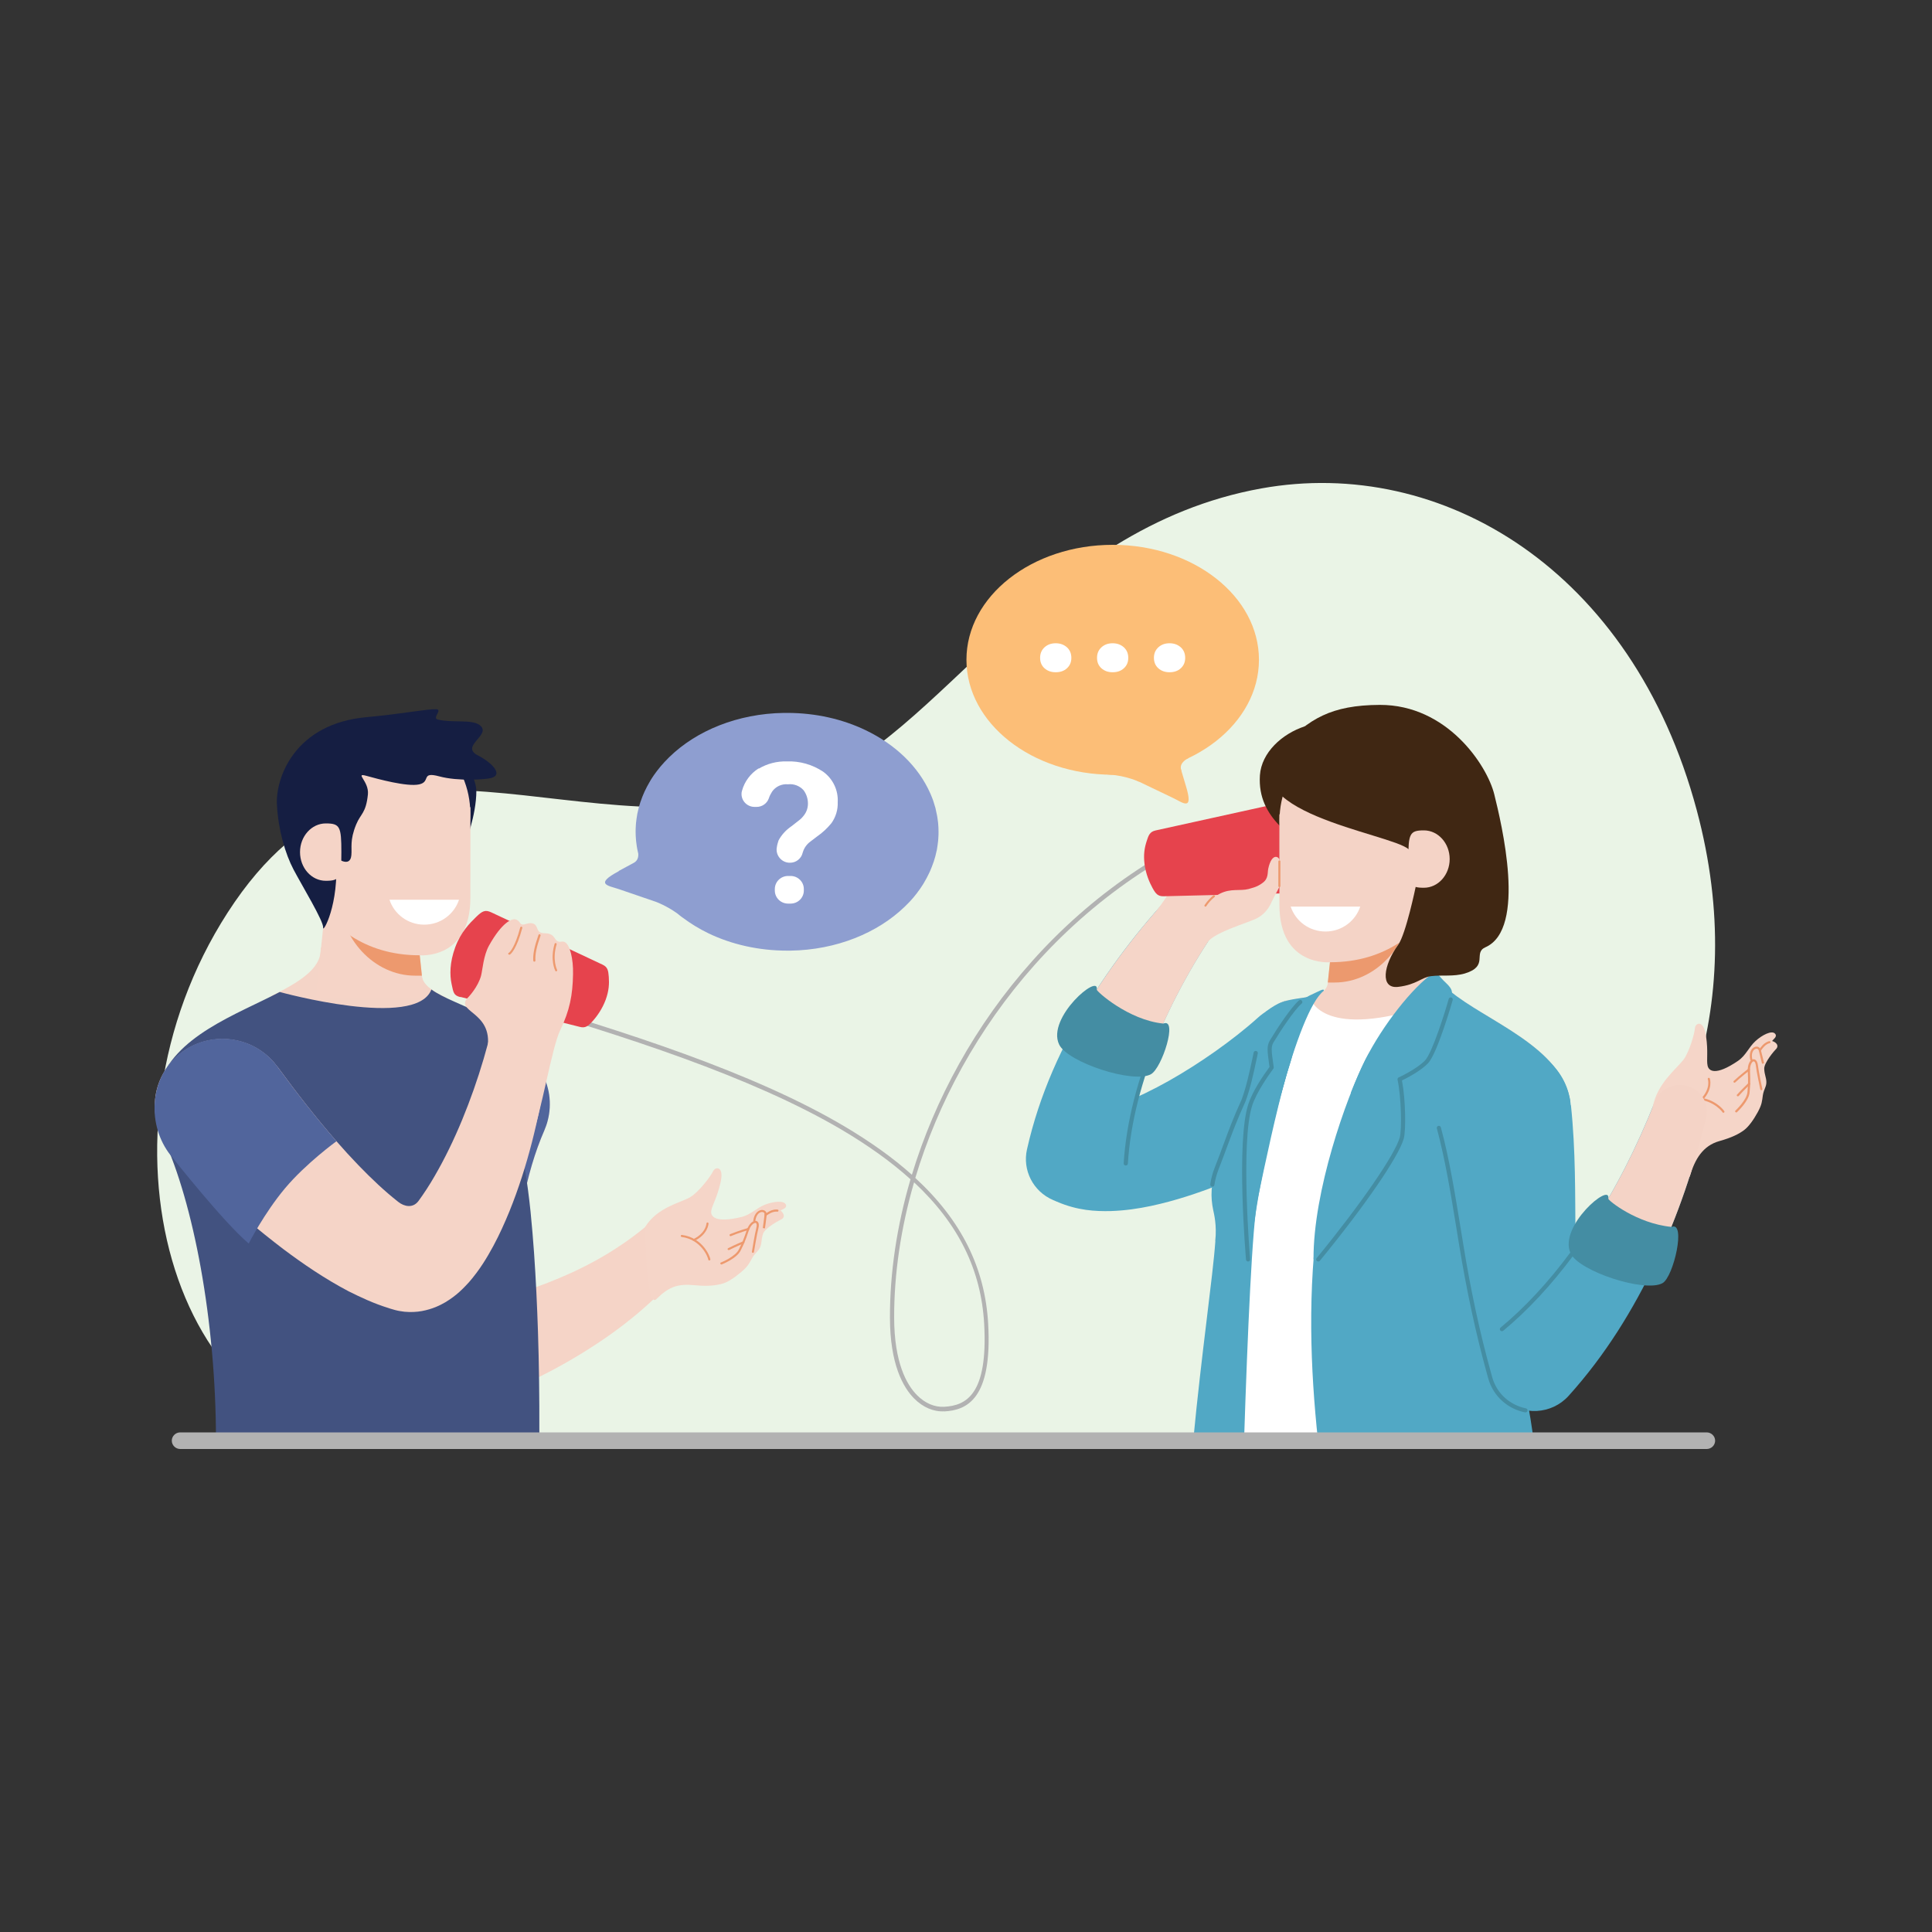 <svg width="100" height="100" viewBox="0 0 100 100" fill="none" xmlns="http://www.w3.org/2000/svg">
<rect x="0" y="0" width="100" height="100" fill="#333333" stroke="none"/>
<g clip-path="url(#clip0_859_396)">
<path d="M67.074 74.57C72.337 74.57 93.47 63.015 87.822 41.93C84.491 29.49 74.619 23.6 65.29 25.28C53.861 27.34 48.684 38.265 41.672 40.69C29.868 44.775 19.54 35.21 11.783 47.235C4.349 58.76 8.928 74.565 19.631 74.565C36.881 74.565 67.074 74.565 67.074 74.565V74.57Z" fill="#EAF4E6"/>
<path d="M48.872 73.05C48.324 73.08 47.772 72.845 47.315 72.385C46.747 71.81 46.068 70.62 46.063 68.2C46.058 65.905 46.413 63.47 47.128 61.04C46.144 60.15 44.958 59.3 43.573 58.48C38.904 55.725 32.297 53.61 25.858 51.735C25.802 51.72 25.766 51.655 25.782 51.59C25.797 51.53 25.858 51.49 25.913 51.51C32.368 53.39 38.985 55.51 43.675 58.28C45.044 59.09 46.215 59.925 47.199 60.805C49.556 53.045 55.554 45.315 64.96 41.99C65.021 41.97 65.077 42.005 65.097 42.065C65.117 42.125 65.087 42.19 65.031 42.21C55.661 45.525 49.698 53.24 47.376 60.97C49.769 63.175 50.986 65.64 51.148 68.525C51.366 72.42 50.043 72.995 48.867 73.055L48.872 73.05ZM47.31 61.205C46.621 63.585 46.276 65.96 46.281 68.2C46.286 70.535 46.93 71.675 47.467 72.215C47.878 72.63 48.37 72.84 48.862 72.815C50.002 72.755 51.143 72.195 50.941 68.525C50.783 65.735 49.617 63.345 47.315 61.2L47.31 61.205Z" fill="#B2B2B2"/>
<path d="M69.351 58.09C68.322 58.78 67.313 59.35 66.278 59.885C65.244 60.415 64.194 60.9 63.094 61.33C61.989 61.76 60.853 62.145 59.575 62.42C58.931 62.555 58.252 62.66 57.476 62.685C56.711 62.7 55.793 62.665 54.708 62.2L54.51 62.115C53.461 61.665 52.918 60.555 53.156 59.495C53.8 56.625 54.987 54.06 56.427 51.745C57.152 50.585 57.938 49.48 58.774 48.43C59.616 47.375 60.503 46.375 61.497 45.415C62.05 44.885 62.932 44.89 63.474 45.435C63.961 45.925 64.002 46.685 63.596 47.22L63.571 47.25C62.126 49.165 60.894 51.355 59.95 53.55C59.007 55.755 58.394 58.045 58.257 60.22L56.706 57.515C56.609 57.44 56.776 57.465 57.066 57.4C57.344 57.345 57.709 57.24 58.09 57.095C58.855 56.81 59.687 56.4 60.498 55.945C61.314 55.485 62.126 54.965 62.907 54.415C63.682 53.865 64.443 53.275 65.092 52.69C66.511 51.41 68.712 51.505 70.01 52.905C71.308 54.305 71.212 56.475 69.792 57.755C69.67 57.865 69.543 57.965 69.412 58.055L69.341 58.1L69.351 58.09Z" fill="#51A8C5"/>
<path d="M66.603 51.79C66.603 51.79 66.167 51.855 65.528 52.355C65.437 52.43 66.081 52.355 66.081 52.355L66.598 51.79H66.603Z" fill="#51A8C5"/>
<path d="M56.432 51.745C57.157 50.585 57.943 49.48 58.779 48.43C59.621 47.375 60.508 46.375 61.502 45.415C62.055 44.885 62.937 44.89 63.479 45.435C63.966 45.925 64.007 46.685 63.601 47.22L63.576 47.25C62.131 49.165 60.899 51.355 59.956 53.55L56.427 51.75L56.432 51.745Z" fill="#F5D5C8"/>
<path d="M62.536 48.695C62.942 48.085 65.32 46.48 65.041 46.345C64.777 46.215 64.61 45.82 65.665 44.91C66.05 44.58 66.486 44.555 66.902 44.29C67.287 44.045 67.673 43.62 67.526 43.415C67.404 43.245 67.211 43.445 67.115 43.465C67.125 43.345 67.019 43.005 66.719 43.195C66.679 43.22 65.913 43.6 65.599 43.51C65.284 43.42 65.198 43.3 64.96 43.235C64.722 43.17 64.564 43.275 64.245 43.24C63.926 43.205 63.779 43.165 63.317 43.28C62.881 43.39 62.465 43.54 62.227 43.735C61.989 43.93 61.421 44.675 61.091 45.245C60.645 46.02 60.097 46.965 59.129 48.015C58.728 48.45 62.136 49.31 62.547 48.7L62.536 48.695Z" fill="#F5D5C8"/>
<path d="M66.238 44.405C66.126 44.405 65.999 44.375 65.868 44.305C65.842 44.29 65.832 44.26 65.842 44.23C65.857 44.205 65.888 44.195 65.918 44.205C66.243 44.375 66.456 44.27 66.511 44.165C66.547 44.1 66.527 44.035 66.456 44C66.319 43.93 65.827 43.675 65.827 43.675L65.878 43.58C65.878 43.58 66.375 43.83 66.506 43.905C66.628 43.97 66.674 44.1 66.608 44.215C66.547 44.325 66.415 44.4 66.243 44.4L66.238 44.405Z" fill="#ED996E"/>
<path d="M63.074 44.41C63.074 44.41 63.038 44.4 63.028 44.385C63.013 44.36 63.018 44.325 63.043 44.31C63.074 44.29 63.779 43.845 64.23 43.935C64.275 43.945 64.321 43.95 64.372 43.96C64.544 43.99 64.777 44.025 65.279 44.175C65.624 44.28 65.822 44.19 65.847 44.125C65.862 44.08 65.807 44.01 65.65 43.955C65.366 43.85 64.534 43.455 64.504 43.435C64.478 43.42 64.463 43.39 64.478 43.365C64.493 43.34 64.524 43.325 64.549 43.34C64.559 43.34 65.411 43.755 65.685 43.855C65.989 43.965 65.964 44.12 65.949 44.16C65.898 44.31 65.624 44.395 65.249 44.28C64.757 44.13 64.524 44.095 64.357 44.065C64.306 44.055 64.26 44.05 64.21 44.04C63.799 43.955 63.109 44.395 63.104 44.4C63.094 44.405 63.084 44.41 63.074 44.41Z" fill="#ED996E"/>
<path d="M63.91 44.535C63.91 44.535 63.87 44.525 63.86 44.505C63.844 44.48 63.86 44.445 63.885 44.435C64.22 44.265 64.605 44.025 64.605 44.025C64.63 44.01 64.666 44.015 64.681 44.04C64.696 44.065 64.691 44.1 64.666 44.115C64.666 44.115 64.275 44.355 63.936 44.53C63.926 44.53 63.92 44.535 63.91 44.535Z" fill="#ED996E"/>
<path d="M64.564 44.865C64.564 44.865 64.529 44.855 64.519 44.84C64.504 44.815 64.509 44.78 64.534 44.765C64.894 44.545 65.32 44.21 65.325 44.21C65.35 44.19 65.381 44.195 65.401 44.22C65.421 44.245 65.416 44.275 65.391 44.295C65.391 44.295 64.955 44.635 64.59 44.86C64.58 44.865 64.57 44.87 64.559 44.87L64.564 44.865Z" fill="#ED996E"/>
<path d="M66.476 44.01C66.476 44.01 66.43 43.995 66.425 43.975C66.415 43.945 66.43 43.915 66.461 43.905C66.461 43.905 66.689 43.83 66.816 43.735C66.922 43.65 66.963 43.57 66.963 43.57C66.973 43.545 67.008 43.53 67.034 43.545C67.059 43.555 67.074 43.59 67.059 43.615C67.059 43.615 67.008 43.725 66.877 43.825C66.73 43.935 66.496 44.01 66.486 44.015C66.481 44.015 66.476 44.015 66.471 44.015L66.476 44.01Z" fill="#ED996E"/>
<path d="M66.603 46.235L60.234 46.39C59.935 46.395 59.824 46.27 59.656 45.965C59.489 45.66 59.307 45.23 59.241 44.725C59.18 44.22 59.241 43.88 59.352 43.535C59.449 43.225 59.52 43.05 59.809 42.985L66.025 41.615C66.37 41.54 66.496 41.645 66.74 42.025C66.983 42.405 67.338 42.96 67.439 43.79C67.541 44.62 67.389 45.245 67.196 45.67C66.998 46.095 66.958 46.23 66.603 46.235Z" fill="#E6434D"/>
<path d="M65.852 46.625C65.949 46.38 66.197 46.015 66.273 45.765C66.349 45.515 66.38 45.355 66.339 45.185C66.299 45.015 66.243 44.7 66.243 44.59C66.243 44.32 65.827 44.1 65.644 44.965C65.599 45.175 65.665 45.47 65.356 45.695C65.183 45.82 65.067 45.9 64.625 46.015C64.184 46.13 63.718 45.97 63.155 46.25C62.415 46.62 61.999 47.245 61.598 48.02C60.523 48.665 62.176 49.315 62.389 48.905C62.724 48.255 64.59 47.79 65.102 47.505C65.568 47.245 65.766 46.825 65.842 46.625H65.852Z" fill="#F5D5C8"/>
<path d="M62.394 46.93C62.394 46.93 62.374 46.93 62.364 46.92C62.339 46.905 62.334 46.87 62.349 46.845C62.486 46.645 62.638 46.48 62.8 46.345C62.825 46.325 62.856 46.33 62.876 46.355C62.896 46.38 62.891 46.41 62.866 46.43C62.709 46.555 62.562 46.715 62.435 46.905C62.425 46.92 62.404 46.93 62.389 46.93H62.394Z" fill="#ED996E"/>
<path d="M58.267 60.325C58.267 60.325 58.267 60.325 58.262 60.325C58.201 60.325 58.156 60.27 58.161 60.21C58.292 58.115 58.881 55.795 59.864 53.505C59.89 53.45 59.95 53.425 60.006 53.45C60.062 53.475 60.087 53.535 60.062 53.59C59.089 55.86 58.505 58.155 58.379 60.225C58.379 60.28 58.328 60.325 58.272 60.325H58.267Z" fill="#448DA3"/>
<path d="M68.606 52.045H74.228L73.488 45.05H69.346L68.606 52.045Z" fill="#F4D3C6"/>
<path d="M69.26 45.84L69.209 42.295C69.3 42.29 69.391 42.285 69.483 42.285C71.587 42.285 73.012 44.205 73.012 46.57C73.012 48.935 71.186 50.855 69.082 50.855H68.727L69.254 45.84H69.26Z" fill="#EC996E"/>
<path d="M81.165 56.535C80.151 53.15 73.97 52.055 73.97 49.525C73.97 49.09 71.551 50.435 69.275 51.8C69.189 51.295 69.026 50.865 68.732 50.87C68.636 51.77 66.937 51.58 66.344 51.88C65.077 52.525 65.107 55.14 64.291 57.165C63.474 59.19 68.159 57.45 68.159 57.45L68.869 55.085L78.264 57.385C78.264 57.385 79.121 57.555 80.191 56.93C80.566 56.71 81.616 58.035 81.17 56.535H81.165Z" fill="#F4D3C6"/>
<path d="M64.291 67.285L64.225 74.57H71.126L69.204 68.215L76.693 52.41C76.191 52.105 75.714 51.805 75.303 51.495L74.031 52.015C68.519 53.855 67.855 51.75 67.86 51.73C67.439 51.88 67.15 51.675 66.735 51.76L65.847 54.635L63.91 61.11L64.291 63.77V67.285Z" fill="white"/>
<path d="M79.385 74.57C79.36 74.375 79.329 74.185 79.304 74C78.919 71.235 77.666 66.69 78.275 65.825C79.228 64.47 79.75 62.8 79.664 61.025C79.598 59.7 79.197 58.47 78.548 57.405C78.888 57.405 79.486 57.335 80.186 56.93C80.561 56.71 81.611 58.035 81.165 56.535C80.364 53.86 76.333 52.615 74.68 50.96C74.68 50.96 69.528 54.11 68.266 62.69C67.668 66.745 67.82 70.845 68.22 74.57H79.39H79.385Z" fill="#51A8C5"/>
<path d="M62.907 64.235C62.785 66.025 62.192 70.035 61.761 74.57H64.392C64.575 68.965 64.818 63.39 65.097 62.055C65.923 58.145 67.135 52.32 68.524 51.27C67.936 51.725 67.11 51.585 66.339 51.88C65.056 52.37 65.097 54.955 64.367 56.945C63.703 58.405 63.566 58.945 62.962 60.485C62.673 61.23 62.648 61.95 62.8 62.655C62.83 62.8 62.993 63.42 62.901 64.235H62.907Z" fill="#51A8C5"/>
<path d="M81.312 57.21C81.56 59.575 81.525 61.835 81.545 63.92C81.555 66.01 81.651 68.02 81.88 70.065L77.737 68.795C79.461 67.365 81.007 65.515 82.321 63.52C83.644 61.52 84.739 59.325 85.647 57.04V57.025C85.936 56.315 86.747 55.97 87.462 56.245C88.121 56.5 88.471 57.19 88.309 57.85C87.69 60.395 86.854 62.915 85.698 65.345C84.537 67.775 83.112 70.12 81.185 72.255C80.313 73.215 78.817 73.3 77.839 72.445C77.484 72.135 77.245 71.74 77.129 71.315L77.037 70.985C76.439 68.83 75.978 66.59 75.623 64.42C75.263 62.24 74.964 60.225 74.462 58.37C73.965 56.54 75.07 54.655 76.931 54.165C78.792 53.675 80.698 54.765 81.195 56.595C81.241 56.765 81.276 56.94 81.291 57.11L81.302 57.2L81.312 57.21Z" fill="#51A8C5"/>
<path d="M85.546 57.3C85.763 56.1 86.762 55.33 87.122 54.87C87.447 54.45 87.71 53.485 87.731 53.215C87.751 52.945 88.177 52.75 88.304 53.625C88.425 54.435 88.319 54.86 88.385 55.16C88.446 55.44 88.796 55.7 89.952 54.915C90.372 54.63 90.504 54.215 90.864 53.885C91.199 53.575 91.711 53.31 91.878 53.505C92.015 53.66 91.772 53.795 91.726 53.885C91.843 53.905 92.157 54.09 91.899 54.33C91.863 54.36 91.3 55.005 91.316 55.325C91.331 55.645 91.422 55.76 91.427 56.005C91.432 56.25 91.295 56.375 91.245 56.69C91.199 57.005 91.204 57.155 90.981 57.565C90.768 57.955 90.514 58.315 90.266 58.5C90.017 58.685 89.647 58.88 89.003 59.06C88.131 59.3 87.726 60.015 87.472 60.865C87.295 61.45 85.54 57.315 85.54 57.315L85.546 57.3Z" fill="#F5D5C8"/>
<path d="M91.204 55.06C91.204 55.06 91.077 54.53 91.037 54.38C91.016 54.3 90.961 54.27 90.885 54.285C90.768 54.315 90.616 54.49 90.702 54.84C90.707 54.87 90.692 54.9 90.661 54.905C90.631 54.915 90.601 54.895 90.596 54.865C90.504 54.485 90.661 54.23 90.859 54.18C90.991 54.145 91.108 54.22 91.143 54.355C91.184 54.5 91.31 55.035 91.31 55.035L91.204 55.06Z" fill="#ED996E"/>
<path d="M89.865 57.575C89.865 57.575 89.835 57.57 89.825 57.56C89.805 57.54 89.805 57.505 89.825 57.485C89.83 57.48 90.428 56.925 90.448 56.515C90.448 56.47 90.454 56.42 90.459 56.37C90.474 56.205 90.494 55.975 90.464 55.465C90.443 55.08 90.596 54.835 90.753 54.825C90.798 54.825 90.956 54.835 90.991 55.15C91.021 55.44 91.214 56.355 91.219 56.365C91.224 56.395 91.204 56.425 91.179 56.43C91.148 56.43 91.118 56.415 91.113 56.39C91.103 56.35 90.915 55.46 90.885 55.165C90.869 55.005 90.814 54.935 90.768 54.935C90.697 54.94 90.56 55.105 90.58 55.465C90.606 55.98 90.585 56.215 90.57 56.385C90.57 56.435 90.56 56.48 90.56 56.525C90.54 56.98 89.926 57.545 89.901 57.57C89.891 57.58 89.876 57.585 89.865 57.585V57.575Z" fill="#ED996E"/>
<path d="M89.947 56.745C89.947 56.745 89.921 56.745 89.911 56.73C89.891 56.71 89.886 56.675 89.911 56.655C90.165 56.375 90.494 56.065 90.499 56.06C90.519 56.04 90.555 56.04 90.575 56.06C90.596 56.08 90.596 56.115 90.575 56.135C90.575 56.135 90.246 56.445 89.997 56.725C89.987 56.735 89.972 56.745 89.957 56.745H89.947Z" fill="#ED996E"/>
<path d="M89.779 56.04C89.779 56.04 89.749 56.035 89.739 56.025C89.718 56.005 89.718 55.97 89.739 55.95C90.048 55.66 90.484 55.325 90.489 55.32C90.514 55.3 90.545 55.305 90.565 55.33C90.585 55.355 90.58 55.385 90.555 55.405C90.555 55.405 90.119 55.735 89.815 56.025C89.805 56.035 89.789 56.04 89.779 56.04Z" fill="#ED996E"/>
<path d="M91.092 54.42C91.092 54.42 91.072 54.42 91.062 54.41C91.037 54.395 91.026 54.36 91.047 54.335C91.052 54.325 91.184 54.12 91.331 54.01C91.463 53.91 91.574 53.89 91.579 53.89C91.61 53.885 91.635 53.905 91.64 53.935C91.645 53.965 91.625 53.99 91.594 53.995C91.594 53.995 91.503 54.01 91.392 54.095C91.265 54.195 91.138 54.39 91.133 54.395C91.123 54.41 91.103 54.42 91.087 54.42H91.092Z" fill="#ED996E"/>
<path d="M88.096 56.945C88.096 56.945 88.07 56.945 88.06 56.93C88.04 56.91 88.035 56.875 88.06 56.855C88.547 56.33 88.405 55.88 88.395 55.86C88.385 55.83 88.4 55.8 88.43 55.79C88.461 55.78 88.491 55.795 88.501 55.825C88.507 55.845 88.674 56.355 88.141 56.93C88.131 56.94 88.116 56.945 88.101 56.945H88.096Z" fill="#ED996E"/>
<path d="M89.206 57.6C89.206 57.6 89.166 57.59 89.156 57.57C89.1 57.465 88.436 56.735 87.447 56.965C87.416 56.975 87.386 56.955 87.381 56.925C87.376 56.895 87.391 56.865 87.421 56.86C88.496 56.61 89.196 57.405 89.252 57.52C89.267 57.545 89.252 57.58 89.227 57.59C89.222 57.59 89.211 57.595 89.201 57.595L89.206 57.6Z" fill="#ED996E"/>
<path d="M82.321 63.525C83.644 61.525 84.739 59.33 85.647 57.045V57.03C85.936 56.32 86.747 55.975 87.462 56.25C88.121 56.505 88.471 57.195 88.309 57.855C87.69 60.4 86.854 62.92 85.698 65.35L82.316 63.52L82.321 63.525Z" fill="#F4D3C6"/>
<path d="M72.337 55.4C72.586 56.155 72.687 58.435 72.555 58.905C72.292 59.835 70.263 62.41 67.987 65.185C67.972 61.65 69.675 56.84 70.659 54.88C71.577 53.05 72.089 54.645 72.337 55.405V55.4Z" fill="#51A8C5"/>
<path d="M69.949 56.49C70.203 55.85 70.446 55.3 70.654 54.88C71.572 53.05 73.133 51.08 74.198 50.355C74.355 50.25 74.497 50.56 74.827 50.86C75.253 51.25 75.172 51.415 75.085 51.73C74.999 52.045 74.269 54.495 73.838 54.955C73.407 55.415 69.919 56.57 69.919 56.57" fill="#51A8C5"/>
<path d="M64.757 64.685C64.98 62.145 65.847 57.97 66.806 54.93C67.384 53.09 65.34 55.235 64.712 57.185C64.083 59.135 64.757 64.68 64.757 64.68V64.685Z" fill="#51A8C5"/>
<path d="M66.324 56.575C67.029 53.98 67.85 51.78 68.524 51.275C68.524 51.145 68.337 51.275 67.865 51.49C67.389 51.7 66.795 52.245 65.883 53.55C65.33 54.235 66.293 56.705 66.329 56.575H66.324Z" fill="#51A8C5"/>
<path d="M62.749 61.42C62.749 61.42 62.739 61.42 62.734 61.42C62.673 61.41 62.633 61.355 62.643 61.3C62.683 61.015 62.759 60.73 62.866 60.455C63.064 59.945 63.216 59.545 63.348 59.18C63.616 58.455 63.824 57.885 64.27 56.905C64.509 56.25 64.666 55.52 64.818 54.82L64.889 54.48C64.899 54.42 64.96 54.385 65.021 54.4C65.082 54.41 65.117 54.47 65.102 54.53L65.031 54.87C64.879 55.58 64.722 56.315 64.473 56.995C64.027 57.975 63.819 58.54 63.55 59.26C63.419 59.62 63.267 60.025 63.069 60.535C62.967 60.8 62.896 61.065 62.856 61.335C62.846 61.39 62.8 61.425 62.749 61.425V61.42Z" fill="#448DA3"/>
<path d="M77.737 68.905C77.707 68.905 77.676 68.89 77.656 68.865C77.615 68.82 77.626 68.75 77.671 68.715C78.919 67.68 80.13 66.38 81.271 64.84C81.307 64.79 81.378 64.78 81.423 64.815C81.474 64.85 81.484 64.915 81.449 64.965C80.298 66.515 79.071 67.83 77.813 68.875C77.793 68.89 77.768 68.9 77.742 68.9L77.737 68.905Z" fill="#448DA3"/>
<path d="M68.235 65.295C68.235 65.295 68.185 65.285 68.164 65.27C68.119 65.235 68.109 65.165 68.149 65.12C70.426 62.345 72.19 59.78 72.449 58.88C72.565 58.465 72.53 56.79 72.337 55.885C72.327 55.835 72.353 55.785 72.398 55.765C72.408 55.765 73.346 55.325 73.762 54.885C74.142 54.48 74.827 52.285 74.984 51.705C74.999 51.65 75.06 51.615 75.116 51.63C75.172 51.645 75.207 51.705 75.192 51.76C75.187 51.785 74.406 54.51 73.919 55.03C73.544 55.43 72.809 55.805 72.565 55.925C72.753 56.885 72.778 58.505 72.657 58.94C72.388 59.88 70.644 62.42 68.317 65.255C68.296 65.28 68.266 65.295 68.23 65.295H68.235Z" fill="#448DA3"/>
<path d="M64.6 65.295C64.544 65.295 64.499 65.255 64.493 65.195C64.473 64.945 63.981 59.105 64.61 57.16C64.828 56.485 65.381 55.67 65.71 55.225L65.69 55.085C65.599 54.41 65.558 54.135 65.731 53.85C66.116 53.205 66.836 52.125 67.231 51.785C67.277 51.745 67.348 51.75 67.384 51.795C67.424 51.84 67.419 51.91 67.373 51.945C66.998 52.265 66.278 53.35 65.913 53.96C65.781 54.18 65.812 54.42 65.903 55.06L65.928 55.24C65.928 55.265 65.928 55.295 65.908 55.315C65.655 55.66 65.036 56.535 64.813 57.225C64.199 59.13 64.701 65.12 64.706 65.18C64.712 65.24 64.666 65.29 64.605 65.295C64.605 65.295 64.6 65.295 64.595 65.295H64.6Z" fill="#448DA3"/>
<path d="M78.964 73.105C78.964 73.105 78.949 73.105 78.944 73.105C78.508 73.02 78.107 72.825 77.773 72.53C77.413 72.215 77.159 71.805 77.032 71.35L76.941 71.02C76.388 69.02 75.912 66.805 75.526 64.445L75.395 63.64C75.091 61.78 74.806 60.025 74.371 58.405C74.355 58.35 74.391 58.29 74.447 58.275C74.507 58.26 74.563 58.295 74.578 58.35C75.019 59.975 75.303 61.74 75.608 63.605L75.74 64.41C76.12 66.765 76.596 68.97 77.149 70.965L77.24 71.295C77.357 71.71 77.59 72.085 77.915 72.37C78.219 72.635 78.584 72.815 78.979 72.895C79.04 72.905 79.076 72.965 79.066 73.02C79.055 73.07 79.01 73.105 78.959 73.105H78.964Z" fill="#448DA3"/>
<path d="M56.766 51.22C56.751 51.31 58.409 52.8 60.214 52.98C60.98 52.665 60.148 55.28 59.575 55.6C58.668 56.105 55.255 54.99 54.819 54.06C54.16 52.665 56.923 50.335 56.766 51.225V51.22Z" fill="#448DA3"/>
<path d="M83.243 62.04C83.228 62.13 84.714 63.33 86.519 63.505C87.285 63.19 86.625 66.095 86.052 66.415C85.145 66.92 81.733 65.805 81.296 64.875C80.637 63.48 83.401 61.15 83.243 62.04Z" fill="#448DA3"/>
<path d="M67.551 37.59C66.354 37.975 65.295 38.955 65.213 40.125C65.137 41.295 65.614 42.085 66.212 42.72C66.74 43.285 68.134 44.25 68.134 44.25L69.797 39.435L67.551 37.585V37.59Z" fill="#402713"/>
<path d="M71.08 47.245C73.76 47.245 75.932 45.103 75.932 42.46C75.932 39.817 73.76 37.675 71.08 37.675C68.4 37.675 66.228 39.817 66.228 42.46C66.228 45.103 68.4 47.245 71.08 47.245Z" fill="#F4D3C6"/>
<path d="M75.821 43.475C75.821 43.475 74.654 49.805 68.859 49.805C68.859 49.805 66.222 50.055 66.222 46.83C66.222 43.605 66.217 42.895 66.222 42.17C66.349 41.415 75.821 43.475 75.821 43.475Z" fill="#F4D3C6"/>
<path d="M66.222 45.92C66.192 45.92 66.167 45.895 66.167 45.865C66.167 45.485 66.167 45.235 66.167 45.055C66.167 44.81 66.167 44.7 66.167 44.585C66.167 44.555 66.192 44.535 66.222 44.535C66.253 44.535 66.278 44.56 66.273 44.59C66.273 44.705 66.273 44.815 66.273 45.055C66.273 45.235 66.273 45.485 66.273 45.865C66.273 45.895 66.248 45.92 66.217 45.92H66.222Z" fill="#ED996E"/>
<path d="M66.359 38.675C63.348 42 72.003 43.135 72.905 43.955C73.407 43.98 73.275 45.905 73.275 45.905C73.275 45.905 72.768 48.355 72.368 48.905C71.597 49.965 71.42 51.195 72.373 51.08C73.331 50.965 73.574 50.585 74.071 50.525C74.629 50.455 75.237 50.56 75.826 50.385C77.078 50.005 76.226 49.32 76.885 49.03C79.04 48.085 77.712 42.605 77.342 41.11C76.972 39.615 74.908 36.475 71.42 36.485C68.894 36.495 67.744 37.215 66.359 38.67V38.675Z" fill="#402713"/>
<path d="M72.895 44.465C72.895 45.785 72.961 45.95 73.701 45.95C74.436 45.95 75.035 45.285 75.035 44.465C75.035 43.645 74.436 42.98 73.701 42.98C72.966 42.98 72.895 43.15 72.895 44.465Z" fill="#F4D3C6"/>
<path d="M66.806 46.925C67.054 47.675 67.764 48.215 68.606 48.215C69.447 48.215 70.157 47.675 70.406 46.925H66.811H66.806Z" fill="white"/>
<path d="M28.175 58.51C27.485 60.095 27.039 61.965 26.806 63.885C26.573 65.805 26.532 67.825 26.709 69.735L23.434 67.765C24.438 67.565 25.351 67.36 26.289 67.09C27.216 66.825 28.124 66.505 29.001 66.13C30.766 65.39 32.414 64.4 33.828 63.14L33.859 63.11C34.432 62.6 35.314 62.645 35.831 63.21C36.287 63.71 36.303 64.45 35.907 64.965C34.528 66.76 32.804 68.295 30.918 69.535C29.975 70.16 28.996 70.725 27.987 71.23C26.988 71.735 25.924 72.19 24.935 72.585C23.723 73.07 22.344 72.49 21.852 71.295C21.806 71.19 21.771 71.08 21.746 70.97L21.659 70.615C21.102 68.29 20.828 65.995 20.772 63.63C20.732 61.265 20.909 58.845 21.583 56.345L21.604 56.27C22.096 54.435 24.002 53.345 25.863 53.83C27.724 54.315 28.829 56.195 28.337 58.03C28.297 58.19 28.231 58.36 28.17 58.51H28.175Z" fill="#F5D4C7"/>
<path d="M20.899 60.23C21.021 58.955 21.239 57.66 21.588 56.345L21.609 56.27C22.101 54.435 24.007 53.345 25.868 53.83C27.729 54.315 28.834 56.195 28.342 58.03C28.302 58.19 28.236 58.36 28.175 58.51C27.683 59.635 27.318 60.905 27.059 62.24L20.894 60.23H20.899Z" fill="#51659C"/>
<path d="M33.387 63.515C34.031 62.47 35.238 62.26 35.74 61.955C36.196 61.675 36.794 60.87 36.911 60.62C37.028 60.375 37.494 60.345 37.296 61.205C37.114 62.005 36.865 62.365 36.815 62.67C36.769 62.955 37.002 63.32 38.366 62.995C38.863 62.875 39.137 62.535 39.593 62.355C40.019 62.185 40.592 62.12 40.678 62.355C40.749 62.55 40.475 62.59 40.399 62.66C40.501 62.72 40.724 63.005 40.399 63.135C40.354 63.155 39.598 63.555 39.497 63.855C39.395 64.16 39.441 64.3 39.355 64.53C39.269 64.76 39.096 64.83 38.939 65.105C38.782 65.38 38.736 65.525 38.376 65.83C38.037 66.12 37.672 66.37 37.367 66.45C37.068 66.53 36.647 66.59 35.988 66.525C35.086 66.44 34.645 66.58 33.97 67.245C33.443 67.77 33.387 63.515 33.387 63.515Z" fill="#F5D5C8"/>
<path d="M39.588 63.58L39.482 63.565C39.482 63.565 39.558 63.025 39.573 62.875C39.583 62.795 39.542 62.74 39.466 62.735C39.345 62.715 39.142 62.83 39.096 63.19C39.096 63.22 39.066 63.24 39.035 63.235C39.005 63.235 38.985 63.205 38.99 63.175C39.041 62.785 39.279 62.605 39.482 62.63C39.613 62.645 39.7 62.755 39.684 62.89C39.669 63.04 39.593 63.585 39.593 63.585L39.588 63.58Z" fill="#ED996E"/>
<path d="M37.337 65.45C37.337 65.45 37.296 65.435 37.286 65.415C37.276 65.385 37.286 65.355 37.317 65.345C37.327 65.345 38.082 65.035 38.249 64.66C38.27 64.615 38.29 64.575 38.31 64.53C38.386 64.38 38.488 64.17 38.645 63.69C38.767 63.325 38.995 63.15 39.147 63.195C39.193 63.21 39.335 63.275 39.253 63.585C39.177 63.87 39.025 64.79 39.025 64.8C39.025 64.83 38.995 64.85 38.964 64.845C38.934 64.845 38.914 64.815 38.919 64.785C38.924 64.745 39.071 63.85 39.147 63.56C39.188 63.4 39.162 63.315 39.117 63.3C39.046 63.28 38.858 63.385 38.746 63.725C38.584 64.215 38.483 64.425 38.407 64.58C38.386 64.625 38.366 64.665 38.346 64.705C38.163 65.125 37.388 65.435 37.352 65.45C37.347 65.45 37.337 65.45 37.332 65.45H37.337Z" fill="#ED996E"/>
<path d="M37.717 64.705C37.717 64.705 37.677 64.695 37.666 64.675C37.651 64.65 37.666 64.615 37.692 64.605C38.032 64.43 38.452 64.255 38.457 64.255C38.488 64.245 38.518 64.255 38.528 64.285C38.538 64.31 38.528 64.345 38.498 64.355C38.498 64.355 38.077 64.53 37.742 64.7C37.732 64.7 37.727 64.705 37.717 64.705Z" fill="#ED996E"/>
<path d="M37.813 63.985C37.813 63.985 37.773 63.975 37.763 63.95C37.753 63.92 37.763 63.89 37.793 63.88C38.189 63.715 38.716 63.56 38.721 63.56C38.752 63.55 38.782 63.57 38.787 63.595C38.797 63.625 38.777 63.655 38.752 63.66C38.746 63.66 38.224 63.815 37.834 63.98C37.829 63.98 37.819 63.98 37.813 63.98V63.985Z" fill="#ED996E"/>
<path d="M39.629 62.935C39.629 62.935 39.598 62.93 39.583 62.915C39.563 62.89 39.568 62.86 39.593 62.84C39.603 62.835 39.801 62.685 39.973 62.635C40.131 62.585 40.247 62.61 40.252 62.61C40.283 62.615 40.303 62.645 40.293 62.675C40.283 62.705 40.257 62.72 40.227 62.715C40.227 62.715 40.136 62.7 40.004 62.74C39.847 62.785 39.659 62.93 39.654 62.93C39.644 62.935 39.634 62.94 39.624 62.94L39.629 62.935Z" fill="#ED996E"/>
<path d="M35.917 64.235C35.917 64.235 35.877 64.225 35.867 64.205C35.851 64.18 35.867 64.145 35.892 64.135C36.536 63.82 36.566 63.345 36.566 63.325C36.566 63.295 36.597 63.275 36.622 63.275C36.652 63.275 36.673 63.3 36.673 63.33C36.673 63.355 36.642 63.885 35.938 64.235C35.927 64.235 35.922 64.24 35.912 64.24L35.917 64.235Z" fill="#ED996E"/>
<path d="M36.713 65.24C36.683 65.24 36.663 65.22 36.657 65.19C36.647 65.07 36.292 64.16 35.283 64.025C35.253 64.025 35.233 63.995 35.238 63.965C35.238 63.935 35.273 63.915 35.299 63.92C36.394 64.065 36.759 65.055 36.769 65.185C36.769 65.215 36.749 65.24 36.718 65.24H36.713Z" fill="#ED996E"/>
<path d="M17.669 52.88C17.669 52.88 22.004 53.09 22.248 52.665C22.41 52.385 22.821 51.92 23.084 51.635C22.374 51.295 21.883 50.97 21.832 50.5C21.746 49.685 21.406 50.06 21.406 49.7C21.406 49.305 19.773 50.35 18.186 51.465C17.644 50.435 16.599 48.55 16.599 49.155C16.599 50.155 15.474 50.845 14.039 51.555L17.669 52.875V52.88Z" fill="#F4D4C7"/>
<path d="M9.181 56.565C10.251 57.19 11.108 57.02 11.108 57.02L11.595 56.695C11.321 57.1 11.088 57.53 10.885 57.975L8.461 58.915C9.988 62.24 11.179 68.28 11.179 74.57H27.921C27.921 74.38 27.916 74.195 27.916 74.015C27.921 72.325 27.901 70.625 27.845 68.92C27.8 67.575 27.739 66.225 27.642 64.84C27.536 63.43 27.434 62.09 27.14 60.325L27.08 59.96C27.024 59.63 26.948 59.305 26.846 58.98C26.471 57.735 25.827 56.65 25.001 55.75C25.036 55.72 25.031 55.675 24.98 55.62C24.352 54.87 28.869 56.065 28.297 55.21C26.583 52.645 23.52 52.09 22.329 51.215C21.543 53.3 14.48 51.345 14.48 51.345C12.254 52.51 8.974 53.64 8.218 56.195C7.853 57.445 8.806 56.355 9.181 56.575V56.565Z" fill="#425280"/>
<path d="M21.964 51.685H16.341L17.076 44.69H21.223L21.964 51.685Z" fill="#F5D4C7"/>
<path d="M21.305 45.485L21.355 41.94C21.264 41.935 21.173 41.93 21.081 41.93C18.977 41.93 17.552 43.85 17.552 46.215C17.552 48.58 19.378 50.5 21.482 50.5H21.837L21.31 45.485H21.305Z" fill="#ED996E"/>
<path d="M24.068 39.645C24.377 39.815 24.656 40.545 24.656 40.94C24.656 42.21 24.068 43.69 24.068 43.69L22.993 39.875L24.068 39.65V39.645Z" fill="#151E42"/>
<path d="M19.489 46.885C22.169 46.885 24.342 44.743 24.342 42.1C24.342 39.457 22.169 37.315 19.489 37.315C16.809 37.315 14.637 39.457 14.637 42.1C14.637 44.743 16.809 46.885 19.489 46.885Z" fill="#F5D4C7"/>
<path d="M14.749 43.115C14.749 43.115 15.915 49.445 21.71 49.445C21.71 49.445 24.347 49.695 24.347 46.47C24.347 43.245 24.352 42.535 24.347 41.81C24.22 41.055 14.749 43.115 14.749 43.115Z" fill="#F5D4C7"/>
<path d="M17.385 44.38C17.385 44.38 18.12 44.96 18.186 44.27C18.227 43.865 18.095 43.505 18.435 42.675C18.673 42.1 18.942 42.1 19.043 41.115C19.109 40.435 18.338 39.985 18.957 40.155C19.576 40.325 21.071 40.735 21.695 40.6C22.319 40.465 21.756 39.92 22.739 40.185C23.723 40.45 25.133 40.345 25.422 40.27C26.086 40.09 25.422 39.45 24.737 39.1C23.769 38.605 25.518 38.025 24.813 37.52C24.397 37.22 23.388 37.43 22.653 37.24C22.359 37.165 22.922 36.725 22.582 36.71C22.141 36.685 20.899 36.94 19.028 37.115C15.205 37.435 14.262 40.315 14.333 41.645C14.404 42.975 14.769 44.2 15.195 45.01C15.621 45.82 16.762 47.695 16.726 48.015C16.691 48.335 17.573 46.83 17.385 44.38Z" fill="#151E42"/>
<path d="M17.669 44.105C17.669 45.425 17.603 45.59 16.863 45.59C16.123 45.59 15.529 44.925 15.529 44.105C15.529 43.285 16.128 42.62 16.863 42.62C17.598 42.62 17.669 42.79 17.669 44.105Z" fill="#F5D4C7"/>
<path d="M23.759 46.57C23.51 47.32 22.8 47.86 21.959 47.86C21.117 47.86 20.407 47.32 20.159 46.57H23.753H23.759Z" fill="white"/>
<path d="M23.829 51.6L30.005 53.15C30.294 53.225 30.431 53.12 30.664 52.865C30.898 52.61 31.171 52.225 31.349 51.75C31.521 51.275 31.536 50.925 31.511 50.565C31.486 50.245 31.46 50.055 31.187 49.93L25.432 47.225C25.112 47.075 24.965 47.15 24.641 47.465C24.316 47.78 23.85 48.245 23.561 49.035C23.272 49.825 23.277 50.465 23.373 50.925C23.47 51.385 23.48 51.52 23.825 51.61L23.829 51.6Z" fill="#E6434D"/>
<path d="M25.138 54.67C25.797 52.395 23.596 52.445 24.164 51.69C24.286 51.58 24.742 51.075 24.899 50.505C24.975 50.215 25.021 49.465 25.31 48.945C25.995 47.715 26.507 47.54 26.679 47.585C26.892 47.64 26.902 47.82 27.014 47.85C27.161 47.89 27.384 47.71 27.622 47.815C27.835 47.905 27.769 48.185 27.977 48.265C28.185 48.345 28.241 48.265 28.469 48.35C28.697 48.435 28.702 48.62 28.849 48.71C28.996 48.8 29.093 48.685 29.245 48.77C29.493 48.905 29.681 49.61 29.66 50.435C29.64 51.5 29.493 52.295 28.996 53.325C28.555 54.235 28.038 57.52 27.465 59.07L25.128 54.67H25.138Z" fill="#F5D4C7"/>
<path d="M26.36 49.415C26.36 49.415 26.329 49.41 26.319 49.4C26.304 49.385 26.299 49.365 26.309 49.345C26.314 49.325 26.329 49.315 26.349 49.31C26.39 49.275 26.659 49.025 26.927 48.005C26.938 47.975 26.968 47.96 26.993 47.965C27.024 47.975 27.039 48 27.034 48.03C26.745 49.115 26.441 49.4 26.375 49.415C26.375 49.415 26.365 49.415 26.36 49.415Z" fill="#ED996E"/>
<path d="M27.658 49.775C27.627 49.775 27.607 49.755 27.602 49.725C27.582 49.38 27.658 49.005 27.871 48.395C27.881 48.365 27.911 48.35 27.942 48.36C27.972 48.37 27.987 48.4 27.977 48.43C27.769 49.025 27.693 49.385 27.713 49.72C27.713 49.75 27.693 49.775 27.663 49.775H27.658Z" fill="#ED996E"/>
<path d="M28.793 50.28C28.793 50.28 28.753 50.27 28.743 50.25C28.733 50.23 28.459 49.695 28.707 48.85C28.717 48.82 28.748 48.805 28.773 48.815C28.803 48.825 28.819 48.855 28.809 48.88C28.57 49.68 28.834 50.195 28.834 50.2C28.849 50.225 28.834 50.26 28.809 50.27C28.798 50.27 28.793 50.275 28.783 50.275L28.793 50.28Z" fill="#ED996E"/>
<path d="M14.353 55.2C15.332 56.54 16.351 57.85 17.415 59.07C17.785 59.495 18.166 59.91 18.551 60.31C19.226 61.01 19.92 61.665 20.615 62.21C20.924 62.455 21.37 62.55 21.659 62.165C21.948 61.77 22.232 61.335 22.496 60.875C23.028 59.96 23.505 58.97 23.926 57.95C24.767 55.91 25.406 53.75 25.812 51.55V51.54C25.954 50.785 26.684 50.285 27.445 50.425C28.144 50.55 28.626 51.165 28.601 51.845C28.504 54.285 28.149 56.715 27.536 59.11C27.227 60.31 26.851 61.505 26.37 62.695C26.126 63.29 25.858 63.89 25.533 64.495C25.203 65.1 24.843 65.71 24.276 66.365C23.976 66.69 23.652 67.04 23.059 67.4C22.759 67.575 22.374 67.76 21.837 67.86C21.568 67.91 21.259 67.925 20.934 67.895C20.772 67.875 20.605 67.85 20.442 67.805L20.199 67.735L20.128 67.71C19.347 67.47 18.683 67.155 18.039 66.835C16.792 66.175 15.702 65.43 14.667 64.655C14.018 64.16 13.39 63.655 12.781 63.14C11.468 62.025 10.236 60.865 9.039 59.675L9.029 59.665C7.665 58.31 7.675 56.125 9.049 54.78C10.423 53.435 12.639 53.445 14.003 54.8C14.13 54.925 14.257 55.075 14.358 55.215L14.353 55.2Z" fill="#F5D4C7"/>
<path d="M12.873 64.365C11.559 63.25 8.943 59.935 8.943 59.935C7.665 58.465 7.67 56.105 9.044 54.765C10.418 53.42 12.634 53.43 13.998 54.785C14.125 54.91 14.252 55.06 14.353 55.2C15.332 56.54 16.351 57.85 17.416 59.07C17.416 59.07 15.829 60.22 14.749 61.51C13.669 62.8 12.873 64.365 12.873 64.365Z" fill="#51659C"/>
<path d="M88.339 75H9.328C9.09 75 8.892 74.805 8.892 74.57C8.892 74.335 9.09 74.14 9.328 74.14H88.339C88.578 74.14 88.775 74.335 88.775 74.57C88.775 74.805 88.578 75 88.339 75Z" fill="#B2B2B2"/>
<path d="M32.018 45.085C32.338 44.915 32.596 44.775 32.814 44.655C33.012 44.545 33.047 44.35 33.037 44.19C33.017 44.105 32.997 44.02 32.981 43.93C32.981 43.93 32.981 43.925 32.981 43.92C32.976 43.885 32.971 43.845 32.961 43.81C32.946 43.72 32.936 43.635 32.926 43.545C32.926 43.505 32.916 43.47 32.916 43.43C32.905 43.31 32.9 43.185 32.9 43.06C32.9 42.955 32.9 42.85 32.91 42.745C32.91 42.745 32.91 42.735 32.91 42.73C32.916 42.63 32.926 42.53 32.941 42.43C32.941 42.415 32.946 42.4 32.946 42.385C32.956 42.3 32.971 42.21 32.987 42.125C32.987 42.105 32.997 42.085 33.002 42.06C33.017 41.98 33.037 41.9 33.058 41.82C33.063 41.795 33.073 41.77 33.078 41.745C33.098 41.67 33.118 41.6 33.144 41.525C33.154 41.495 33.164 41.46 33.179 41.43C33.205 41.365 33.225 41.3 33.25 41.235C33.265 41.2 33.281 41.16 33.296 41.125C33.321 41.065 33.342 41.01 33.372 40.95C33.392 40.905 33.413 40.865 33.438 40.82C33.463 40.77 33.483 40.72 33.514 40.67C33.544 40.62 33.57 40.575 33.595 40.525C33.62 40.485 33.641 40.44 33.666 40.4C33.696 40.345 33.732 40.295 33.767 40.24C33.788 40.205 33.808 40.175 33.833 40.14C33.874 40.08 33.919 40.02 33.96 39.965C33.98 39.94 33.996 39.915 34.016 39.89C34.066 39.825 34.117 39.76 34.168 39.7C34.183 39.68 34.198 39.665 34.214 39.645C34.274 39.575 34.335 39.505 34.396 39.44C34.406 39.43 34.416 39.42 34.426 39.41C34.498 39.335 34.569 39.265 34.639 39.19C34.639 39.19 34.645 39.185 34.65 39.18C36.054 37.815 38.184 36.935 40.577 36.9C40.582 36.9 40.587 36.9 40.597 36.9H40.607C40.653 36.9 40.694 36.9 40.739 36.9C42.23 36.9 43.619 37.225 44.806 37.795C46.347 38.535 47.538 39.68 48.142 41.045C48.152 41.065 48.157 41.08 48.167 41.1C48.213 41.2 48.248 41.305 48.289 41.405C48.294 41.425 48.304 41.445 48.309 41.465C48.35 41.585 48.385 41.705 48.421 41.83C48.421 41.84 48.421 41.85 48.426 41.86C48.451 41.97 48.476 42.08 48.497 42.19C48.502 42.225 48.507 42.265 48.517 42.3C48.532 42.39 48.542 42.475 48.553 42.565C48.553 42.605 48.563 42.64 48.563 42.68C48.573 42.8 48.578 42.925 48.578 43.05C48.578 43.155 48.578 43.26 48.568 43.365C48.568 43.365 48.568 43.375 48.568 43.38C48.563 43.48 48.553 43.58 48.537 43.68C48.537 43.695 48.532 43.71 48.532 43.725C48.522 43.81 48.507 43.9 48.492 43.985C48.492 44.005 48.481 44.025 48.476 44.05C48.461 44.13 48.441 44.21 48.421 44.29C48.416 44.315 48.405 44.34 48.4 44.365C48.38 44.44 48.36 44.51 48.334 44.585C48.324 44.615 48.314 44.645 48.299 44.68C48.274 44.745 48.253 44.81 48.228 44.875C48.213 44.91 48.197 44.95 48.182 44.985C48.157 45.045 48.137 45.1 48.106 45.16C48.086 45.205 48.066 45.245 48.045 45.285C48.02 45.335 47.995 45.385 47.969 45.435C47.944 45.485 47.914 45.53 47.888 45.58C47.863 45.62 47.843 45.665 47.817 45.705C47.787 45.76 47.751 45.81 47.716 45.865C47.696 45.9 47.67 45.935 47.65 45.965C47.609 46.025 47.569 46.085 47.523 46.14C47.503 46.165 47.488 46.19 47.467 46.22C47.417 46.285 47.366 46.35 47.315 46.41C47.3 46.43 47.285 46.445 47.27 46.465C47.209 46.535 47.148 46.605 47.087 46.67C47.077 46.68 47.067 46.69 47.057 46.7C46.986 46.775 46.915 46.845 46.844 46.915C46.844 46.915 46.839 46.92 46.834 46.925C45.429 48.285 43.3 49.17 40.906 49.205C40.901 49.205 40.896 49.205 40.886 49.205C40.851 49.205 40.805 49.205 40.759 49.205C40.754 49.205 40.749 49.205 40.744 49.205C39.259 49.205 37.864 48.88 36.683 48.315C36.196 48.08 35.745 47.805 35.334 47.495C35.334 47.495 35.334 47.495 35.329 47.495C35.233 47.425 35.142 47.35 35.05 47.275C34.508 46.885 33.96 46.68 33.955 46.68C33.103 46.39 32.261 46.1 32.028 46.02C31.506 45.84 30.73 45.78 32.033 45.09L32.018 45.085Z" fill="#8E9ED0"/>
<path d="M39.274 39.785C39.71 39.525 40.217 39.395 40.729 39.41C41.398 39.385 42.057 39.575 42.61 39.945C43.117 40.315 43.396 40.91 43.36 41.525C43.376 41.91 43.259 42.29 43.036 42.605C42.823 42.865 42.58 43.095 42.306 43.285L41.951 43.555C41.773 43.685 41.636 43.865 41.566 44.075C41.56 44.095 41.555 44.12 41.545 44.14C41.474 44.445 41.2 44.66 40.881 44.655C40.501 44.655 40.197 44.345 40.197 43.975C40.197 43.94 40.197 43.905 40.207 43.87C40.222 43.745 40.257 43.62 40.298 43.5C40.455 43.205 40.688 42.955 40.967 42.765L41.332 42.48C41.444 42.4 41.54 42.3 41.621 42.19C41.753 42.015 41.819 41.81 41.819 41.59C41.819 41.345 41.743 41.105 41.596 40.905C41.393 40.675 41.089 40.56 40.785 40.595C40.46 40.565 40.146 40.71 39.963 40.975C39.892 41.085 39.831 41.205 39.791 41.33C39.695 41.595 39.436 41.77 39.152 41.765H39.066C38.691 41.77 38.386 41.475 38.381 41.105C38.381 41.045 38.386 40.98 38.407 40.925C38.539 40.445 38.848 40.035 39.269 39.77L39.274 39.785ZM40.79 45.34H40.922C41.297 45.34 41.606 45.64 41.606 46.015V46.095C41.606 46.465 41.302 46.77 40.922 46.77H40.79C40.415 46.77 40.105 46.47 40.105 46.095V46.015C40.105 45.645 40.41 45.34 40.79 45.34Z" fill="white"/>
<path d="M57.593 40.1C61.774 40.1 65.163 37.436 65.163 34.15C65.163 30.864 61.774 28.2 57.593 28.2C53.412 28.2 50.023 30.864 50.023 34.15C50.023 37.436 53.412 40.1 57.593 40.1Z" fill="#FCBE77"/>
<path d="M57.035 39.54C57.035 39.54 60.26 41.085 60.742 41.315C61.223 41.545 61.796 42.025 61.38 40.675C61.031 39.53 60.914 39.035 60.914 39.035L57.988 39.24L57.03 39.54H57.035Z" fill="#FCBE77"/>
<path d="M61.522 39.235C61.522 39.235 61.02 39.45 61.132 39.845C61.248 40.245 60.25 39.76 60.25 39.76L60.011 38.47L61.411 38.775L61.517 39.235H61.522Z" fill="#FCBE77"/>
<path d="M58.967 40.465C58.967 40.465 58.247 40.14 57.456 40.1C56.665 40.055 56.837 39.405 56.837 39.405H58.83L58.967 40.47V40.465Z" fill="#FCBE77"/>
<path d="M53.836 34.05C53.836 33.825 53.912 33.645 54.064 33.505C54.216 33.365 54.409 33.295 54.642 33.295C54.875 33.295 55.068 33.365 55.225 33.505C55.377 33.645 55.453 33.825 55.453 34.05C55.453 34.275 55.377 34.45 55.225 34.59C55.073 34.73 54.88 34.795 54.642 34.795C54.404 34.795 54.216 34.725 54.064 34.59C53.912 34.455 53.836 34.27 53.836 34.05Z" fill="white"/>
<path d="M56.782 34.05C56.782 33.825 56.858 33.645 57.01 33.505C57.162 33.365 57.355 33.295 57.588 33.295C57.821 33.295 58.014 33.365 58.171 33.505C58.323 33.645 58.399 33.825 58.399 34.05C58.399 34.275 58.323 34.45 58.171 34.59C58.019 34.73 57.826 34.795 57.588 34.795C57.349 34.795 57.162 34.725 57.01 34.59C56.858 34.455 56.782 34.27 56.782 34.05Z" fill="white"/>
<path d="M59.727 34.05C59.727 33.825 59.803 33.645 59.956 33.505C60.108 33.365 60.3 33.295 60.534 33.295C60.767 33.295 60.959 33.365 61.117 33.505C61.269 33.645 61.345 33.825 61.345 34.05C61.345 34.275 61.269 34.45 61.117 34.59C60.965 34.73 60.772 34.795 60.534 34.795C60.295 34.795 60.108 34.725 59.956 34.59C59.803 34.455 59.727 34.27 59.727 34.05Z" fill="white"/>
</g>
<defs>
<clipPath id="clip0_859_396">
<rect width="84" height="50" fill="white" transform="translate(8 25)"/>
</clipPath>
</defs>
</svg>
